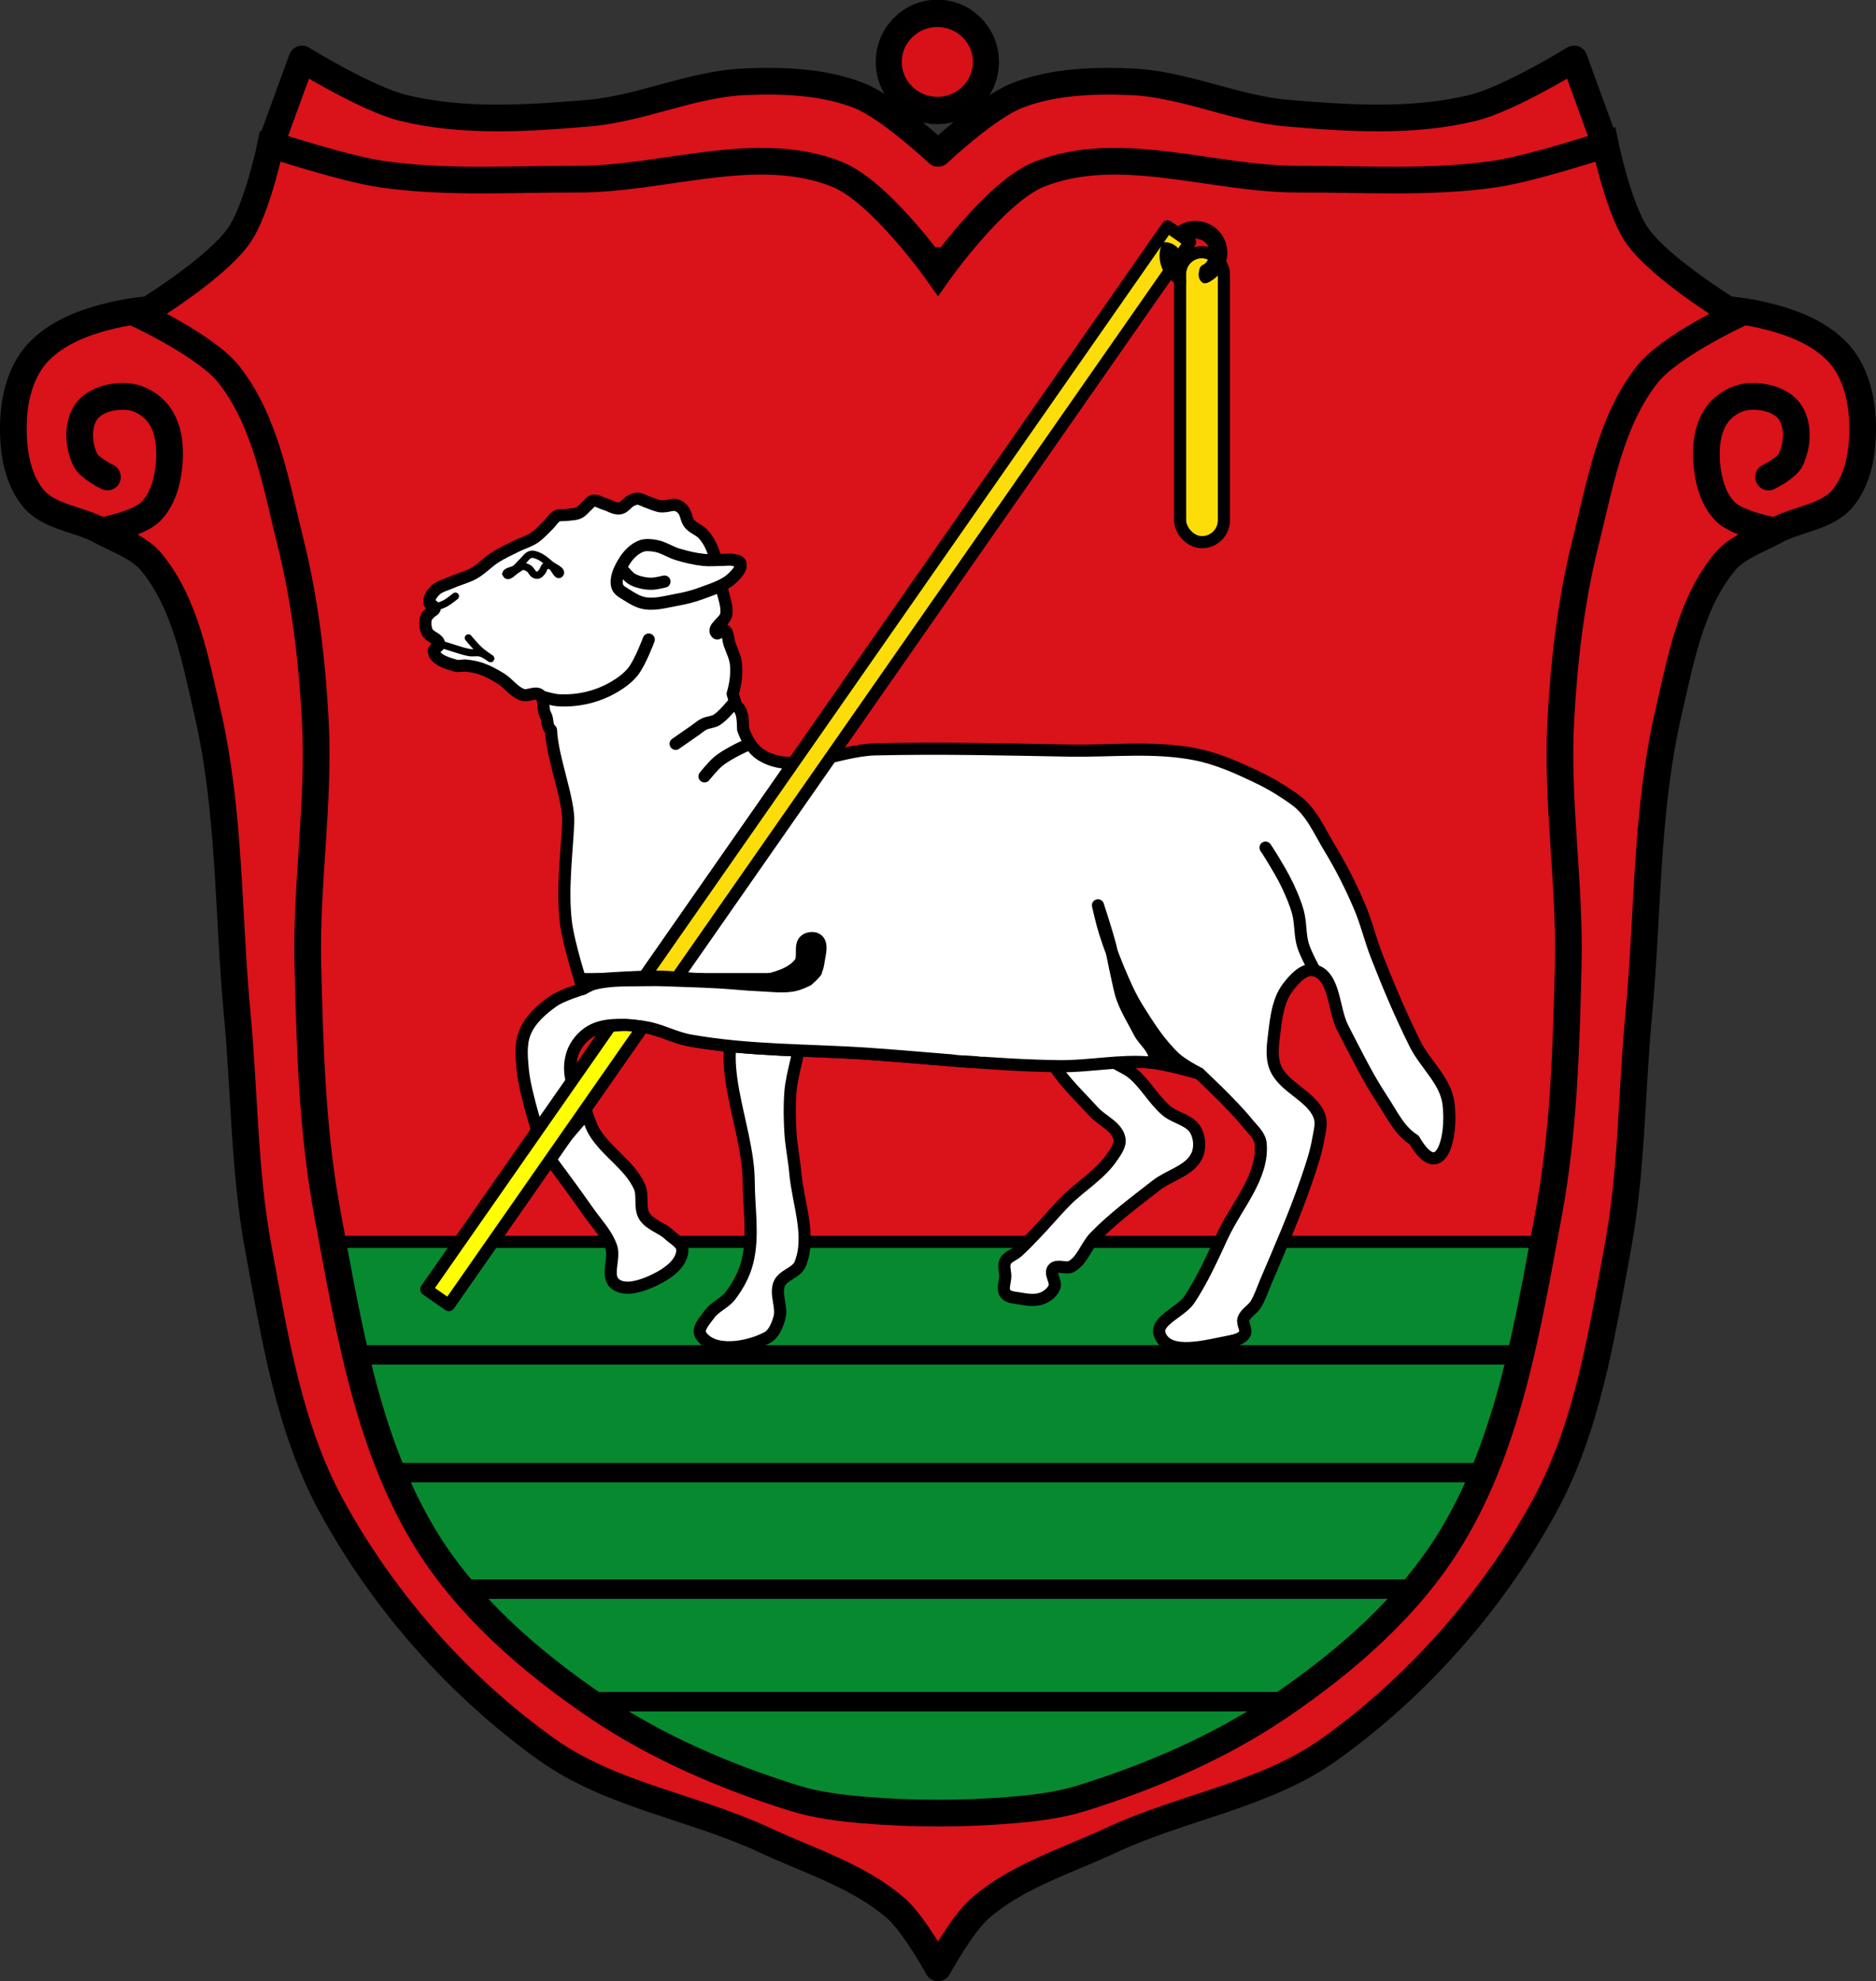 <?xml version="1.0" encoding="UTF-8" standalone="no"?>
<!-- Created with Inkscape (http://www.inkscape.org/) -->

<svg
   xmlns:dc="http://purl.org/dc/elements/1.1/"
   xmlns:cc="http://creativecommons.org/ns#"
   xmlns:rdf="http://www.w3.org/1999/02/22-rdf-syntax-ns#"
   xmlns:svg="http://www.w3.org/2000/svg"
   xmlns="http://www.w3.org/2000/svg"
   xmlns:sodipodi="http://sodipodi.sourceforge.net/DTD/sodipodi-0.dtd"
   xmlns:inkscape="http://www.inkscape.org/namespaces/inkscape"
   width="772.83"
   height="815.873"
   id="svg20741"
   version="1.1"
   inkscape:version="0.48.4 r9939"
   sodipodi:docname="Wappen von Bütthard.svg">
  <rect width="100%" height="100%" fill="#333333" stroke="none"/>
  <defs
     id="defs20743">
    <inkscape:path-effect
       is_visible="true"
       id="path-effect3875"
       effect="spiro" />
    <inkscape:path-effect
       is_visible="true"
       id="path-effect3875-7"
       effect="spiro" />
    <inkscape:path-effect
       is_visible="true"
       id="path-effect3904"
       effect="spiro" />
  </defs>
  <sodipodi:namedview
     id="base"
     pagecolor="#ffffff"
     bordercolor="#666666"
     borderopacity="1.0"
     inkscape:pageopacity="0.0"
     inkscape:pageshadow="2"
     inkscape:zoom="0.64715935"
     inkscape:cx="386.41492"
     inkscape:cy="407.93661"
     inkscape:document-units="px"
     inkscape:current-layer="layer1"
     showgrid="false"
     inkscape:window-width="1366"
     inkscape:window-height="745"
     inkscape:window-x="-8"
     inkscape:window-y="-8"
     inkscape:window-maximized="1"
     inkscape:object-nodes="true"
     inkscape:snap-smooth-nodes="true"
     inkscape:snap-midpoints="true"
     inkscape:snap-nodes="true"
     fit-margin-top="0"
     fit-margin-left="0"
     fit-margin-right="0"
     fit-margin-bottom="0" />
  <g
     inkscape:label="Ebene 1"
     inkscape:groupmode="layer"
     id="layer1"
     transform="translate(42.441,-89.362)">
    <path
       style="fill:#da121a;fill-opacity:1;stroke:#000000;stroke-width:11;stroke-linecap:round;stroke-linejoin:round;stroke-miterlimit:4;stroke-opacity:1;stroke-dasharray:none"
       d="m 27.317,216.423 c -7.754,0.08 -15.49,0.983 -22.938,2.688 -11.609,2.656 -23.999,7.228 -31.844,16.188 -6.199,7.08 -8.913,17.257 -9.375,26.656 -0.545,11.103 0.96,23.722 7.938,32.375 6.534,8.103 18.949,8.657 28.062,13.688 7.17,3.958 15.688,6.63 20.875,12.969 13.943,17.041 18.074,40.453 23.031,61.906 9.391,40.641 8.336,83.003 12.25,124.531 3.007,31.902 2.786,64.243 8.625,95.75 6.727,36.298 12.537,74.143 30.25,106.531 21.37,39.075 52.291,74.174 88.531,100.062 26.434,18.884 60.565,23.692 90,37.438 18.379,8.582 38.69,14.72 53.969,28.062 7.522,6.568 17.281,24.469 17.281,24.469 0,0 9.759,-17.9 17.281,-24.469 15.279,-13.342 35.621,-19.48 54,-28.062 29.435,-13.745 63.535,-18.554 89.969,-37.438 36.24,-25.889 67.161,-60.987 88.531,-100.062 17.713,-32.388 23.523,-70.234 30.25,-106.531 5.839,-31.507 5.618,-63.848 8.625,-95.75 3.914,-41.528 2.859,-83.89 12.25,-124.531 4.957,-21.453 9.088,-44.865 23.031,-61.906 5.187,-6.339 13.705,-9.01 20.875,-12.969 9.113,-5.031 21.56,-5.584 28.094,-13.688 6.977,-8.653 8.451,-21.272 7.906,-32.375 -0.462,-9.399 -3.176,-19.576 -9.375,-26.656 -7.845,-8.96 -20.235,-13.531 -31.844,-16.188 -17.023,-3.895 -35.54,-3.548 -52.375,1.094 C 560.121,239.8 484.327,271.466 439.004,329.61 394.784,386.341 364.246,485.167 343.973,577.298 323.7,485.168 293.162,386.34 248.942,329.61 203.619,271.466 127.825,239.8 56.754,220.204 47.284,217.593 37.287,216.321 27.317,216.423 z"
       id="path12611-2"
       inkscape:connector-curvature="0" />
    <path
       style="fill:#da121a;fill-opacity:1;stroke:#000000;stroke-width:11;stroke-linecap:butt;stroke-linejoin:round;stroke-miterlimit:4;stroke-opacity:1;stroke-dasharray:none"
       d="m 81.958,113.646 -12.859,35.219 c 0,0 20.444,69.106 48.141,89.312 47.752,34.839 118.559,58.602 173.469,36.719 27.485,-10.953 37.102,-46.635 50.406,-73.062 0.857,-1.702 1.846,-3.427 2.875,-5.188 1.029,1.76 2.018,3.486 2.875,5.188 13.304,26.427 22.921,62.109 50.406,73.062 54.91,21.883 125.717,-1.88 173.469,-36.719 27.696,-20.207 48.109,-89.312 48.109,-89.312 L 606.02,113.646 c 0,0 -26.735,16.497 -41.75,20.156 -24.722,6.024 -50.958,4.305 -76.312,2.156 -21.945,-1.86 -42.773,-12.113 -64.781,-12.938 -15.704,-0.589 -32.174,-0.044 -46.781,5.75 -12.447,4.937 -32.406,23.75 -32.406,23.75 0,0 -19.959,-18.813 -32.406,-23.75 -14.608,-5.794 -31.078,-6.339 -46.781,-5.75 -22.008,0.825 -42.836,11.078 -64.781,12.938 -25.355,2.149 -51.591,3.868 -76.312,-2.156 -15.015,-3.659 -41.75,-20.156 -41.75,-20.156 z"
       id="path12590"
       inkscape:connector-curvature="0"
       sodipodi:nodetypes="ccssscsssccsssscssssc" />
    <g
       id="g12615" />
    <path
       style="fill:#da121a;fill-opacity:1;stroke:none"
       d="m 69.099,148.865 c 0,0 -5.519,26.833 -13.219,37.688 -10.057,14.178 -40.719,32.562 -40.719,32.562 0,0 27.567,12.907 36.656,24.438 15.22,19.308 19.47,45.368 25.437,69.219 5.987,23.93 8.86,48.681 10.188,73.312 1.809,33.562 -3.882,67.18 -3.062,100.781 0.838,34.371 1.823,69.019 8.156,102.812 8.483,45.27 15.928,92.919 39.688,132.375 17.207,28.574 43.664,51.515 71.281,70.219 24.535,16.617 52.878,28.778 81.438,37.656 9.012,2.802 18.503,3.982 27.906,4.781 20.686,1.759 41.596,1.759 62.281,0 9.404,-0.8 18.894,-1.98 27.906,-4.781 28.559,-8.878 56.903,-21.04 81.438,-37.656 27.617,-18.704 54.043,-41.645 71.25,-70.219 23.76,-39.456 31.235,-87.105 39.719,-132.375 6.333,-33.793 7.318,-68.441 8.156,-102.812 0.819,-33.601 -4.872,-67.219 -3.062,-100.781 1.328,-24.632 4.2,-49.383 10.188,-73.312 5.967,-23.851 10.217,-49.911 25.438,-69.219 9.089,-11.531 36.656,-24.438 36.656,-24.438 0,0 -30.662,-18.384 -40.719,-32.562 -7.7,-10.855 -13.25,-37.688 -13.25,-37.688 0,0 -30.169,9.967 -45.812,12.219 -26.544,3.821 -53.589,1.978 -80.406,2.062 -35.638,0.112 -73.771,-15.182 -106.906,-2.062 -18.073,7.156 -41.75,40.75 -41.75,40.75 0,0 -23.646,-33.594 -41.719,-40.75 -33.135,-13.12 -71.268,2.174 -106.906,2.062 -26.817,-0.084 -53.894,1.758 -80.438,-2.062 C 99.268,158.832 69.099,148.865 69.099,148.865 z"
       id="path12569-6"
       inkscape:connector-curvature="0"
       sodipodi:nodetypes="cscsssssssaaaassssssscscssscsssc" />
    <path
       style="fill:#078930;fill-opacity:1;fill-rule:nonzero;stroke:#000000;stroke-width:5;stroke-linecap:round;stroke-linejoin:miter;stroke-miterlimit:4;stroke-opacity:1;stroke-dasharray:none;stroke-dashoffset:0"
       d="m 74.562,512.438 c 2.862,15.478 5.78,31.117 9.406,46.531 l 479.969,0 c 3.632,-15.413 6.543,-31.055 9.406,-46.531 l -498.781,0 z m 9.656,47.531 c 3.781,15.919 8.302,31.566 14.406,46.5 l 450.625,0 c 6.108,-14.934 10.651,-30.581 14.438,-46.5 l -479.469,0 z m 14.844,47.5 c 3.749,9.05 8.062,17.842 13.125,26.25 4.275,7.099 9.144,13.856 14.438,20.281 l 394.656,0 c 5.29,-6.425 10.131,-13.182 14.406,-20.281 5.063,-8.408 9.374,-17.2 13.125,-26.25 l -449.75,0 z m 28.781,48 c 15.805,18.796 35.396,34.768 55.625,48.469 24.535,16.617 52.878,28.778 81.438,37.656 9.012,2.802 18.503,3.982 27.906,4.781 20.686,1.759 41.596,1.759 62.281,0 9.404,-0.8 18.894,-1.98 27.906,-4.781 28.559,-8.878 56.903,-21.04 81.438,-37.656 20.232,-13.703 39.828,-29.669 55.625,-48.469 l -392.219,0 z"
       transform="translate(20.029,88.329)"
       id="rect21388"
       inkscape:connector-curvature="0" />
    <path
       style="fill:none;stroke:#000000;stroke-width:8;stroke-linecap:round;stroke-linejoin:miter;stroke-miterlimit:4;stroke-opacity:1;stroke-dasharray:none"
       d="m 103.998,647.298 475.175,0"
       id="path12884-6"
       inkscape:connector-curvature="0" />
    <path
       style="fill:#ffffff;fill-opacity:1;stroke:#000000;stroke-width:5;stroke-linecap:butt;stroke-linejoin:round;stroke-miterlimit:4;stroke-opacity:1;stroke-dasharray:none"
       d="m 183.55,565.869 c 0,0 10.972,14.706 16.184,22.253 3.321,4.809 7.661,9.156 9.609,14.667 1.694,4.792 -2.312,11.83 1.517,15.172 3.558,3.106 9.813,1.338 14.161,-0.506 5.817,-2.467 13.333,-6.839 13.655,-13.149 0.146,-2.867 -3.474,-4.605 -5.563,-6.575 -3.066,-2.891 -7.926,-3.985 -10.115,-7.586 -2.131,-3.505 -0.326,-8.404 -2.023,-12.138 -4.064,-8.941 -13.711,-14.306 -18.713,-22.759 -1.387,-2.344 -3.034,-7.586 -3.034,-7.586 z"
       id="path21470"
       inkscape:connector-curvature="0"
       sodipodi:nodetypes="caaaaaaaaacc" />
    <path
       style="fill:#ffffff;fill-opacity:1;stroke:#000000;stroke-width:5;stroke-linecap:butt;stroke-linejoin:round;stroke-miterlimit:4;stroke-opacity:1;stroke-dasharray:none"
       d="m 391.918,528.444 c 4.495,6.914 10.638,12.609 16.184,18.713 3.448,3.795 9.648,6.092 10.621,11.126 0.517,2.674 -1.505,5.333 -3.034,7.586 -4.957,7.301 -13.019,11.927 -19.218,18.207 -4.191,4.245 -8.005,8.848 -12.138,13.149 -2.478,2.579 -4.922,5.201 -7.586,7.586 -1.609,1.44 -4.122,2.1 -5.057,4.046 -0.876,1.823 0,4.046 0,6.069 0,2.36 -1.354,5.147 0,7.08 1.132,1.616 3.62,1.681 5.563,2.023 3.155,0.556 6.619,1.148 9.609,0 2.118,-0.813 4.204,-2.45 5.057,-4.552 0.953,-2.348 -2.111,-5.625 -0.506,-7.586 1.616,-1.974 5.368,0.249 7.586,-1.012 4.486,-2.55 6.014,-8.436 9.609,-12.138 7.67,-7.896 16.616,-14.46 25.287,-21.241 5.419,-4.238 13.715,-5.936 16.69,-12.138 1.533,-3.196 1.24,-7.537 -0.506,-10.621 -2.396,-4.231 -8.46,-4.911 -12.138,-8.092 -5.147,-4.451 -8.454,-10.786 -13.655,-15.172 -2.896,-2.442 -6.789,-3.539 -9.609,-6.069 -6.252,-5.609 -7.592,-17.453 -15.678,-19.724 -5.186,-1.457 -13.126,0.58 -15.172,5.563 -2.407,5.86 4.639,11.884 8.092,17.195 z"
       id="path21464"
       inkscape:connector-curvature="0"
       sodipodi:nodetypes="aaaaaaaaaaaaaaaaaaaaaaaaa" />
    <path
       style="fill:#ffffff;fill-opacity:1;stroke:#000000;stroke-width:5;stroke-linecap:round;stroke-linejoin:miter;stroke-miterlimit:4;stroke-opacity:1;stroke-dasharray:none"
       d="m 264.47,504.673 c -15.06,18.398 1.447,47.535 1.517,71.311 0.032,10.959 2.094,22.227 -0.506,32.874 -1.252,5.127 -3.863,9.978 -7.08,14.161 -2.33,3.029 -6.379,4.474 -8.598,7.586 -1.799,2.524 -5.217,5.991 -3.54,8.598 4.928,7.662 19.262,5.279 27.31,1.012 2.81,-1.49 4.181,-5.034 5.057,-8.092 1.301,-4.537 -1.872,-9.828 0,-14.161 1.561,-3.613 7.135,-4.438 8.598,-8.092 4.644,-11.598 -0.934,-24.98 -2.023,-37.425 -0.489,-5.583 -1.685,-11.096 -2.023,-16.69 -0.335,-5.553 -0.432,-11.143 0,-16.69 0.676,-8.677 4.435,-17.099 4.046,-25.793 -0.186,-4.166 0.467,-9.873 -3.034,-12.138 -5.609,-3.628 -15.493,-1.629 -19.724,3.54 z"
       id="path21466"
       inkscape:connector-curvature="0"
       sodipodi:nodetypes="aaaaaaaaaaaaaaaa" />
    <path
       style="fill:#ffffff;fill-opacity:1;stroke:#000000;stroke-width:5;stroke-linecap:butt;stroke-linejoin:round;stroke-miterlimit:4;stroke-opacity:1;stroke-dasharray:none"
       d="m 220.132,294.714 c -0.941,0 -1.847,0.452 -2.688,0.875 -1.622,0.816 -2.678,2.825 -4.469,3.125 -2.136,0.358 -4.164,-1.199 -6.25,-1.781 -1.634,-0.456 -3.245,-1.688 -4.906,-1.344 -0.933,0.193 -1.488,1.201 -2.219,1.812 -1.213,1.015 -2.138,2.438 -3.562,3.125 -1.498,0.723 -3.26,0.634 -4.906,0.875 -1.333,0.195 -2.817,-0.146 -4.031,0.438 -1.517,0.729 -2.349,2.427 -3.562,3.594 -1.898,1.824 -3.629,3.873 -5.812,5.344 -2.318,1.561 -5.092,2.316 -7.594,3.562 -2.859,1.424 -5.769,2.761 -8.469,4.469 -3.143,1.988 -5.695,4.865 -8.938,6.688 -2.794,1.57 -5.983,2.281 -8.906,3.594 -2.428,1.09 -5.31,1.646 -7.156,3.562 -1.247,1.295 -2.539,3.137 -2.219,4.906 0.188,1.035 2.219,1.198 2.219,2.25 0,0.842 -1.22,1.154 -1.781,1.781 -0.635,0.71 -1.501,1.308 -1.781,2.219 -0.571,1.854 -0.373,4.05 0.438,5.812 0.967,2.103 4.715,2.599 4.906,4.906 0.105,1.276 -2.457,1.867 -2.219,3.125 0.66,3.487 5.535,4.804 8.938,5.812 1.426,0.423 2.958,-0.157 4.438,0 2.118,0.224 4.24,0.607 6.25,1.312 2.825,0.991 5.484,2.457 8.031,4.031 3.164,1.956 5.409,5.511 8.938,6.688 2.258,0.753 5.23,-1.441 7.125,0 2.213,1.682 0.882,5.612 2.25,8.031 1.337,2.365 0.295,4.689 2.357,6.511 0.457,11.626 7.569,28.561 7.08,38.27 -0.678,13.474 -2.51,27.063 -1,40.469 1.071,9.508 7.094,27.812 7.094,27.812 0,0 -8.566,2.548 -12.156,5.062 -4.691,3.285 -9.373,7.359 -11.625,12.625 -2.059,4.815 -1.483,10.473 -1,15.688 0.946,10.219 7.562,29.844 7.562,29.844 l 14.688,-19.719 c 0,0 1.71,1.359 2.188,0.75 1.666,-2.126 -3.719,-4.223 -4.375,-6.844 -1.002,-4.006 -0.728,-8.594 1,-12.344 1.645,-3.569 4.724,-6.743 8.312,-8.344 6.15,-2.744 13.497,-1.835 20.188,-1.062 6.625,0.765 12.655,4.38 19.219,5.562 24.457,4.406 49.553,3.83 74.344,5.562 25.953,1.814 51.86,4.746 77.875,5.062 12.484,0.152 25.003,-2.627 37.438,-1.5 6.884,0.624 20.219,4.531 20.219,4.531 0,0 13.844,12.889 19.719,20.25 2.129,2.668 5.252,5.194 5.562,8.594 1.246,13.624 -9.917,25.533 -15.688,37.938 -4.166,8.956 -8.201,18.047 -13.656,26.281 -3.505,5.29 -14.573,8.833 -12.125,14.688 3.721,8.9 19.336,4.335 28.812,2.531 2.222,-0.423 4.986,-1.091 6.094,-3.062 0.995,-1.77 -1.142,-4.127 -0.531,-6.062 0.793,-2.511 3.672,-3.826 5.062,-6.062 1.754,-2.82 2.768,-6.036 4.062,-9.094 5.809,-13.723 11.852,-27.374 16.688,-41.469 1.991,-5.804 4.043,-11.668 5.062,-17.719 0.505,-2.997 1.51,-6.227 0.5,-9.094 -3.014,-8.557 -14.812,-11.81 -18.219,-20.219 -1.71,-4.222 -1.056,-9.135 -0.5,-13.656 0.814,-6.619 1.564,-13.881 5.562,-19.219 2.636,-3.518 6.891,-8.285 11.125,-7.094 8.494,2.39 7.553,15.953 11.625,23.781 5.15,9.902 10.014,20.007 16.188,29.312 3.915,5.902 7.094,13.026 13.156,16.688 10.676,18.423 16.074,-0.529 14.156,-15.156 -1.262,-9.255 -9.603,-16.045 -13.771,-24.403 -5.889,-11.809 -11.03,-23.993 -15.832,-36.284 -2.585,-6.616 -4.193,-13.599 -6.977,-20.134 -3.553,-8.339 -7.646,-16.48 -12.362,-24.222 -4.247,-6.971 -7.473,-15.01 -14.276,-19.895 -4.486,-3.221 -9.192,-6.176 -14.156,-8.594 -8.586,-4.182 -17.444,-8.244 -26.812,-10.094 -17.042,-3.366 -34.725,-1.223 -52.094,-1.531 -26.632,-0.472 -53.277,-1.139 -79.906,-0.5 -15.528,0.372 -33.212,10.523 -46.531,2.531 -3.953,-2.371 -6.203,-6.286 -7.844,-10.75 -0.121,-3.752 -0.031,-7.893 -2.875,-9.75 -0.45,-1.665 -0.915,-3.312 -1.438,-4.906 1.188,-3.889 1.725,-8.061 1.375,-12.094 -0.257,-2.954 -1.709,-5.67 -2.688,-8.469 -0.684,-1.956 -0.341,-5.007 -2.25,-5.812 -1.044,-0.441 -2.357,2.177 -3.125,1.344 -1.939,-2.105 3.573,-4.769 4.031,-7.594 0.58,-3.574 -1.055,-7.172 -1.781,-10.719 -1.136,-5.551 -1.851,-11.271 -4.031,-16.5 -0.874,-2.096 -2.042,-4.125 -3.562,-5.812 -1.633,-1.813 -4.29,-2.562 -5.812,-4.469 -1.329,-1.665 -1.272,-4.162 -2.656,-5.781 -0.697,-0.815 -1.648,-1.517 -2.688,-1.781 -1.593,-0.404 -3.265,0.363 -4.906,0.438 -0.594,0.027 -1.194,0.095 -1.781,0 -1.858,-0.301 -3.59,-1.186 -5.375,-1.781 -1.339,-0.446 -2.589,-1.344 -4,-1.344 z"
       id="path21468"
       inkscape:connector-curvature="0"
       sodipodi:nodetypes="scsscscssccssssscscccccssssssccsscsssccssssssssscssssssssssssssssaasccaaaassssssccccssscscccsccccs" />
    <path
       style="fill:#000000;fill-opacity:1;stroke:#000000;stroke-width:5;stroke-linecap:butt;stroke-linejoin:round;stroke-miterlimit:4;stroke-opacity:1;stroke-dasharray:none"
       d="m 451.597,531.478 c 0,0 -6.996,-3.67 -9.862,-6.322 -6.36,-5.886 -11.081,-13.39 -15.678,-20.736 -2.245,-3.587 -4.044,-7.445 -5.76,-11.313 -2.9,-6.536 -5.479,-13.228 -7.642,-20.044 -1.132,-3.566 -2.782,-10.874 -2.782,-10.874 0,0 3.584,10.961 5.041,16.536 1.09,4.173 1.775,8.442 2.761,12.641 0.729,3.103 1.225,6.285 2.333,9.274 1.793,4.835 4.566,9.249 6.919,13.838 1.965,3.832 7.107,7.271 6.011,11.435 -0.158,0.602 -1.571,1.012 -1.571,1.012 0,0 6.992,-0.741 10.368,0 3.536,0.777 9.862,4.552 9.862,4.552 z"
       id="path21480"
       inkscape:connector-curvature="0"
       sodipodi:nodetypes="caaaacaaaaacac" />
    <path
       style="fill:#ececec;fill-opacity:1;stroke:#000000;stroke-width:5;stroke-linecap:round;stroke-linejoin:miter;stroke-miterlimit:4;stroke-opacity:1;stroke-dasharray:none"
       d="m 499.137,488.995 0,0 c 0,0 -3.709,-6.72 -4.805,-10.368 -1.3,-4.327 -0.865,-9.035 -2.023,-13.402 -1.019,-3.843 -2.603,-7.53 -4.299,-11.126 -1.98,-4.199 -4.434,-8.161 -6.828,-12.138 -0.724,-1.202 -2.276,-3.54 -2.276,-3.54"
       id="path21490"
       inkscape:connector-curvature="0"
       sodipodi:nodetypes="caaaaac" />
    <path
       style="fill:#ececec;fill-opacity:1;stroke:#000000;stroke-width:5;stroke-linecap:round;stroke-linejoin:miter;stroke-miterlimit:4;stroke-opacity:1;stroke-dasharray:none"
       d="m 259.665,378.995 c 0,0 -4.09,5.136 -6.828,6.828 -1.587,0.981 -3.641,0.936 -5.31,1.77 -1.192,0.596 -2.193,1.516 -3.287,2.276 -2.785,1.934 -8.345,5.816 -8.345,5.816"
       id="path21500"
       inkscape:connector-curvature="0"
       sodipodi:nodetypes="caaac" />
    <path
       style="fill:#ececec;fill-opacity:1;stroke:#000000;stroke-width:5;stroke-linecap:round;stroke-linejoin:miter;stroke-miterlimit:4;stroke-opacity:1;stroke-dasharray:none"
       d="m 265.734,395.937 c 0,0 -4.449,2.068 -6.575,3.287 -2.008,1.152 -4.051,2.296 -5.816,3.793 -2.093,1.775 -5.563,6.069 -5.563,6.069"
       id="path21502"
       inkscape:connector-curvature="0"
       sodipodi:nodetypes="caac" />
    <rect
       style="fill:#ffff00;fill-opacity:1;fill-rule:nonzero;stroke:#000000;stroke-width:5;stroke-linecap:round;stroke-linejoin:round;stroke-miterlimit:4;stroke-opacity:1;stroke-dasharray:none;stroke-dashoffset:0"
       id="rect21504"
       width="11.225"
       height="533.676"
       x="464.255"
       y="-101.109"
       transform="matrix(0.82,0.572,-0.572,0.82,0,0)"
       inkscape:transform-center-x="-148.15874"
       inkscape:transform-center-y="-224.55293" />
    <rect
       style="fill:#fcdd09;fill-opacity:1;fill-rule:nonzero;stroke:#000000;stroke-width:5;stroke-linecap:round;stroke-linejoin:round;stroke-miterlimit:4;stroke-opacity:1;stroke-dasharray:none;stroke-dashoffset:0"
       id="rect21506"
       width="18.039"
       height="119.415"
       x="443.708"
       y="193.216"
       ry="9.019"
       rx="9.019" />
    <path
       style="fill:#000000;fill-opacity:1;fill-rule:nonzero;stroke:#000000;stroke-width:1;stroke-linecap:round;stroke-linejoin:round;stroke-miterlimit:4;stroke-opacity:1;stroke-dasharray:none;stroke-dashoffset:0"
       d="m 449.396,180.874 c -2.43,0.127 -4.849,0.955 -6.937,2.531 -5.571,4.202 -6.702,12.117 -2.5,17.688 1.524,2.021 3.532,3.446 5.75,4.25 -0.09,-0.119 -0.19,-0.241 -0.25,-0.375 -0.227,-0.505 -0.306,-1.105 -0.25,-1.656 0.075,-0.738 -0.613,-2.281 -0.224,-2.913 -0.969,-3.906 0.71,-2.233 0.036,-3.056 -2.109,-2.796 -1.545,-6.797 1.25,-8.906 1.048,-0.791 2.249,-1.186 3.469,-1.25 2.033,-0.106 4.088,0.753 5.406,2.5 2.109,2.796 1.546,6.766 -1.25,8.875 -0.387,0.292 -0.926,0.349 -1.219,0.719 -0.542,0.684 -0.666,1.635 -0.781,2.5 -0.075,0.569 -0.104,1.174 0.068,1.722 0.202,0.647 0.574,1.275 1.089,1.715 0.199,0.17 0.458,0.32 0.719,0.312 1.458,-0.041 2.697,-1.057 3.906,-1.969 5.571,-4.202 6.671,-12.117 2.469,-17.688 -2.626,-3.482 -6.7,-5.211 -10.75,-5 z"
       id="path7774-7-1"
       inkscape:connector-curvature="0"
       sodipodi:nodetypes="cccccccccsccaaaaascsc" />
    <rect
       style="fill:#fcdd09;fill-opacity:1;fill-rule:nonzero;stroke:#000000;stroke-width:5;stroke-linecap:round;stroke-linejoin:round;stroke-miterlimit:4;stroke-opacity:1;stroke-dasharray:none;stroke-dashoffset:0"
       id="rect21504-6"
       width="11.225"
       height="533.676"
       x="464.255"
       y="-101.109"
       transform="matrix(0.82,0.572,-0.572,0.82,0,0)"
       inkscape:transform-center-x="-148.15874"
       inkscape:transform-center-y="-224.55293" />
    <path
       style="fill:#000000;fill-opacity:1;fill-rule:nonzero;stroke:#000000;stroke-width:1;stroke-linecap:round;stroke-linejoin:round;stroke-miterlimit:4;stroke-opacity:1;stroke-dasharray:none;stroke-dashoffset:0"
       d="m 437.504,189.589 c -0.257,0.018 -0.554,0.02 -0.75,0.188 -0.163,0.14 -0.175,0.387 -0.25,0.594 -2.354,6.473 0.891,13.616 7.281,16.094 l 0,-7.406 c -1.611,-1.681 -2.257,-4.161 -1.406,-6.5 0.041,-0.113 0.152,-0.225 0.125,-0.344 -0.18,-0.796 -1.057,-1.28 -1.745,-1.719 -0.623,-0.398 -1.358,-0.606 -2.078,-0.777 -0.384,-0.091 -0.783,-0.156 -1.177,-0.129 z"
       id="path7774-7-1-9"
       inkscape:connector-curvature="0"
       sodipodi:nodetypes="aaccccaaaa" />
    <path
       style="fill:#ffffff;fill-opacity:1;stroke:#000000;stroke-width:5;stroke-linecap:butt;stroke-linejoin:round;stroke-miterlimit:4;stroke-opacity:1;stroke-dasharray:none"
       d="m 196.431,492.574 c 0.736,2.392 1.281,4 1.281,4 0,0 -8.566,2.548 -12.156,5.062 -4.691,3.285 -9.373,7.391 -11.625,12.656 -2.059,4.815 -1.483,10.442 -1,15.656 0.946,10.219 7.594,29.844 7.594,29.844 l 14.656,-19.719 c 0,0 1.71,1.359 2.188,0.75 1.666,-2.126 -3.719,-4.192 -4.375,-6.812 -1.002,-4.006 -0.728,-8.594 1,-12.344 1.645,-3.569 4.724,-6.774 8.312,-8.375 6.15,-2.744 13.497,-1.804 20.188,-1.031 6.625,0.765 12.655,4.38 19.219,5.562 24.457,4.406 49.553,3.83 74.344,5.562 13.923,0.973 27.83,2.272 41.75,3.312 l 0,-34.125 -161.375,0 z"
       id="path21468-7"
       inkscape:connector-curvature="0" />
    <path
       style="fill:#000000;fill-opacity:1;stroke:#000000;stroke-width:5;stroke-linecap:butt;stroke-linejoin:round;stroke-miterlimit:4;stroke-opacity:1;stroke-dasharray:none"
       d="m 197.711,496.581 c 0,0 2.936,-1.673 4.554,-2.083 7.176,-1.823 14.758,-1.344 22.16,-1.518 4.705,-0.11 9.412,0.157 14.116,0.304 4.96,0.155 9.92,0.332 14.875,0.607 5.773,0.32 11.526,0.978 17.303,1.214 4.348,0.178 8.751,0.805 13.053,0.152 1.788,-0.271 3.522,-0.906 5.161,-1.67 1.298,-0.604 2.749,-1.158 3.643,-2.277 1.438,-1.8 1.954,-4.245 2.277,-6.527 0.39,-2.759 1.596,-6.462 -0.455,-8.348 -1.267,-1.165 -3.826,-0.935 -5.161,0.152 -2.541,2.068 -0.201,7.027 -2.277,9.562 -3.616,4.416 -9.955,6.04 -15.549,7.175 -9.236,1.874 -18.845,-0.462 -28.26,-0.902 -4.685,-0.219 -9.354,-0.799 -14.043,-0.865 -6.102,-0.086 -12.205,0.28 -18.299,0.612 -4.192,0.229 -12.559,0.95 -12.559,0.95 z"
       id="path21478"
       inkscape:connector-curvature="0"
       sodipodi:nodetypes="caaaaaaaaaaaaaaaacc" />
    <path
       style="fill:#ffff00;fill-opacity:1;fill-rule:nonzero;stroke:#000000;stroke-width:5;stroke-linecap:round;stroke-linejoin:round;stroke-miterlimit:4;stroke-opacity:1;stroke-dasharray:none;stroke-dashoffset:0"
       d="m 215.583,511.454 c -2.195,-0.058 -6.576,0.385 -6.576,0.385 l -75.75,108.562 9.188,6.406 79.938,-114.594 c 0,0 -4.519,-0.7 -6.799,-0.76 z"
       id="rect21504-6-9"
       inkscape:connector-curvature="0"
       sodipodi:nodetypes="acccca" />
    <path
       style="fill:#ffffff;fill-opacity:1;stroke:none"
       d="m 296.258,489.877 c -0.314,1.109 -0.908,1.507 -1.452,2.196 -1.226,1.55 -3.678,3.101 -4.058,4.322 -1.708,5.487 -3.519,16.877 -3.519,16.877 0,0 6.543,3.873 7.468,3.873 0.925,0 24.975,1.665 24.975,1.665 l 15.355,1.295 16.335,3.671 11.382,0.74 c 0,0 4.103,-18.286 4.103,-19.581 0,-1.295 0,-6.475 0,-8.51 0,-2.035 -10.36,-18.87 -10.36,-18.87 0,0 -36.63,1.48 -37.74,1.48 -1.11,0 -20.22,2.835 -22.488,10.842 z"
       id="path33553"
       inkscape:connector-curvature="0"
       sodipodi:nodetypes="sascsccccsscss" />
    <path
       style="fill:#ffffff;fill-opacity:1;stroke:#000000;stroke-width:5;stroke-linecap:butt;stroke-linejoin:round;stroke-miterlimit:4;stroke-opacity:1;stroke-dasharray:none"
       d="m 262.527,321.269 c 0.744,2.031 -1.372,4.274 -2.901,5.803 -3.528,3.529 -8.718,4.94 -13.389,6.696 -3.31,1.244 -6.786,2.045 -10.265,2.678 -4.194,0.763 -8.511,2.022 -12.72,1.339 -2.662,-0.432 -5.104,-1.877 -7.364,-3.348 -1.502,-0.977 -3.501,-1.855 -4.017,-3.571 -0.996,-3.318 0.898,-7.071 2.678,-10.043 1.623,-2.709 4.003,-5.258 6.918,-6.472 1.855,-0.773 4.042,-0.55 6.025,-0.223 3.299,0.544 6.166,2.625 9.372,3.571 3.428,1.011 6.934,1.858 10.488,2.232 2.589,0.272 5.207,0 7.81,0 1.413,0 2.855,-0.284 4.24,0 1.11,0.228 2.734,0.275 3.124,1.339 z"
       id="path33568"
       inkscape:connector-curvature="0"
       sodipodi:nodetypes="aaaaaaaaaaaaaaa" />
    <path
       style="fill:#ffffff;fill-opacity:1;stroke:#000000;stroke-width:5;stroke-linecap:round;stroke-linejoin:round;stroke-miterlimit:4;stroke-opacity:1;stroke-dasharray:none"
       d="m 181.299,376.396 c 0,0 4.122,1.211 6.248,1.339 4.101,0.247 8.282,-0.143 12.274,-1.116 3.825,-0.932 7.554,-2.445 10.935,-4.464 2.813,-1.68 5.554,-3.68 7.587,-6.249 3.034,-3.836 6.472,-13.168 6.472,-13.168"
       id="path33570"
       inkscape:connector-curvature="0"
       sodipodi:nodetypes="caaaac" />
    <path
       style="fill:#ececec;fill-opacity:1;stroke:#000000;stroke-width:5;stroke-linecap:round;stroke-linejoin:miter;stroke-miterlimit:4;stroke-opacity:1;stroke-dasharray:none"
       d="m 214.772,324.84 c 0,0 1.635,1.967 2.678,2.678 1.073,0.732 2.319,1.214 3.57,1.562 1.662,0.462 3.408,0.706 5.133,0.67 1.736,-0.037 5.133,-0.893 5.133,-0.893"
       id="path33572"
       inkscape:connector-curvature="0"
       sodipodi:nodetypes="caaac" />
    <path
       style="fill:#ececec;fill-opacity:1;stroke:#000000;stroke-width:3;stroke-linecap:round;stroke-linejoin:miter;stroke-miterlimit:4;stroke-opacity:1;stroke-dasharray:none"
       d="m 138.23,354.301 c 0,0 4.152,1.383 6.248,2.009 2.144,0.64 4.262,1.433 6.471,1.785 1.544,0.247 3.182,-0.205 4.686,0.223 1.473,0.419 4.017,2.232 4.017,2.232"
       id="path33574"
       inkscape:connector-curvature="0"
       sodipodi:nodetypes="caaac" />
    <path
       style="fill:#ececec;fill-opacity:1;stroke:#000000;stroke-width:3;stroke-linecap:round;stroke-linejoin:miter;stroke-miterlimit:4;stroke-opacity:1;stroke-dasharray:none"
       d="m 159.653,360.55 c 0,0 -3.239,-2.244 -4.686,-3.571 -1.63,-1.495 -4.463,-4.91 -4.463,-4.91"
       id="path33576"
       inkscape:connector-curvature="0"
       sodipodi:nodetypes="cac" />
    <path
       style="fill:#ececec;fill-opacity:1;stroke:#000000;stroke-width:3;stroke-linecap:round;stroke-linejoin:miter;stroke-miterlimit:4;stroke-opacity:1;stroke-dasharray:none"
       d="m 137.337,339.347 c 0,0 2.599,-0.897 3.794,-1.562 1.443,-0.804 4.017,-2.901 4.017,-2.901"
       id="path33578"
       inkscape:connector-curvature="0"
       sodipodi:nodetypes="cac" />
    <path
       style="fill:#ffffff;fill-opacity:1;stroke:#000000;stroke-width:3;stroke-linecap:round;stroke-linejoin:miter;stroke-miterlimit:4;stroke-opacity:1;stroke-dasharray:none"
       d="m 166.124,325.956 c -0.734,-1.315 2.622,-1.508 3.794,-2.455 1.064,-0.86 1.9,-1.969 2.901,-2.901 1.081,-1.006 1.92,-2.524 3.347,-2.901 1.1,-0.291 2.303,0.217 3.347,0.67 1.762,0.763 3.222,2.107 4.686,3.348 1.445,1.224 5.313,2.637 4.017,4.017 -1.155,1.229 -2.216,-2.751 -3.794,-3.348 -0.626,-0.237 -1.422,-0.322 -2.008,0 -0.85,0.467 -0.927,1.722 -1.562,2.455 -0.449,0.518 -0.904,1.147 -1.562,1.339 -0.505,0.147 -1.097,0.023 -1.562,-0.223 -0.977,-0.518 -1.305,-1.851 -2.232,-2.455 -0.788,-0.514 -1.741,-0.98 -2.678,-0.893 -0.763,0.071 -1.328,0.765 -2.008,1.116 -1.538,0.793 -3.843,3.743 -4.686,2.232 z"
       id="path33580"
       inkscape:connector-curvature="0"
       sodipodi:nodetypes="aaaaaaaaaaaaaaaa" />
    <path
       style="fill:none;stroke:#000000;stroke-width:11;stroke-linecap:round;stroke-linejoin:miter;stroke-miterlimit:4;stroke-opacity:1;stroke-dasharray:none"
       d="m 69.099,148.865 c 0,0 -5.519,26.833 -13.219,37.688 -10.057,14.178 -40.719,32.562 -40.719,32.562 0,0 27.567,12.907 36.656,24.438 15.22,19.308 19.47,45.368 25.438,69.219 5.987,23.93 8.86,48.681 10.188,73.312 1.809,33.562 -3.882,67.18 -3.062,100.781 0.838,34.371 1.823,69.019 8.156,102.812 8.483,45.27 15.928,92.919 39.688,132.375 17.207,28.574 43.664,51.515 71.281,70.219 24.535,16.617 52.878,28.778 81.438,37.656 9.012,2.802 18.503,3.982 27.906,4.781 20.686,1.759 41.596,1.759 62.281,0 9.404,-0.8 18.894,-1.98 27.906,-4.781 28.559,-8.878 56.903,-21.04 81.438,-37.656 27.617,-18.704 54.043,-41.645 71.25,-70.219 23.76,-39.456 31.235,-87.105 39.719,-132.375 6.333,-33.793 7.318,-68.441 8.156,-102.812 0.819,-33.601 -4.872,-67.219 -3.062,-100.781 1.328,-24.632 4.2,-49.383 10.188,-73.312 5.967,-23.851 10.217,-49.911 25.438,-69.219 9.089,-11.531 36.656,-24.438 36.656,-24.438 0,0 -30.662,-18.384 -40.719,-32.562 -7.7,-10.855 -13.25,-37.688 -13.25,-37.688 0,0 -30.169,9.967 -45.812,12.219 -26.543,3.821 -53.589,1.978 -80.406,2.062 -35.638,0.112 -73.771,-15.182 -106.906,-2.062 -18.073,7.156 -41.75,40.75 -41.75,40.75 0,0 -23.646,-33.594 -41.719,-40.75 -33.135,-13.12 -71.268,2.174 -106.906,2.062 -26.817,-0.084 -53.894,1.758 -80.438,-2.062 -15.643,-2.252 -45.812,-12.219 -45.812,-12.219 z"
       id="path12569"
       inkscape:connector-curvature="0"
       sodipodi:nodetypes="cscsssssssaaaassssssscscssscsssc" />
    <path
       sodipodi:nodetypes="caaaaaac"
       inkscape:connector-curvature="0"
       id="path12613"
       d="m -0.84,308.017 c 0,0 15.308,-2.769 20.477,-7.956 5.005,-5.022 7.052,-12.786 7.635,-19.852 0.556,-6.732 -0.167,-14.34 -4.072,-19.852 -2.86,-4.037 -7.804,-7.139 -12.726,-7.635 -6.087,-0.614 -13.71,1.16 -17.307,6.108 -3.892,5.354 -3.341,13.869 -0.509,19.852 1.655,3.497 9.162,7.126 9.162,7.126"
       style="fill:none;stroke:#000000;stroke-width:11;stroke-linecap:round;stroke-linejoin:miter;stroke-miterlimit:4;stroke-opacity:1;stroke-dasharray:none" />
    <path
       style="fill:none;stroke:#000000;stroke-width:11;stroke-linecap:round;stroke-linejoin:miter;stroke-miterlimit:4;stroke-opacity:1;stroke-dasharray:none"
       d="m 688.785,308.017 c 0,0 -15.308,-2.769 -20.477,-7.956 -5.005,-5.022 -7.052,-12.786 -7.635,-19.852 -0.556,-6.732 0.167,-14.34 4.072,-19.852 2.86,-4.037 7.804,-7.139 12.726,-7.635 6.087,-0.614 13.71,1.16 17.307,6.108 3.892,5.354 3.341,13.869 0.509,19.852 -1.655,3.497 -9.162,7.126 -9.162,7.126"
       id="path12613-1"
       inkscape:connector-curvature="0"
       sodipodi:nodetypes="caaaaaac" />
    <path
       sodipodi:type="arc"
       style="opacity:0.99;fill:#da121a;fill-opacity:1;fill-rule:nonzero;stroke:#000000;stroke-width:11.475;stroke-linecap:round;stroke-linejoin:round;stroke-miterlimit:4;stroke-opacity:1;stroke-dasharray:none;stroke-dashoffset:0"
       id="path12675"
       sodipodi:cx="-526.32782"
       sodipodi:cy="-6.2608542"
       sodipodi:rx="21.378887"
       sodipodi:ry="20.360844"
       d="m -504.949,-6.261 c 0,11.245 -9.572,20.361 -21.379,20.361 -11.807,0 -21.379,-9.116 -21.379,-20.361 0,-11.245 9.572,-20.361 21.379,-20.361 11.807,0 21.379,9.116 21.379,20.361 z"
       transform="matrix(0.936,0,0,0.982,836.355,121.012)" />
    <path
       style="fill:none;stroke:#000000;stroke-width:8;stroke-linecap:round;stroke-linejoin:miter;stroke-miterlimit:4;stroke-opacity:1;stroke-dasharray:none"
       d="m 201.867,790.117 283.324,0"
       id="path12884"
       inkscape:connector-curvature="0" />
    <path
       style="fill:none;stroke:#000000;stroke-width:8;stroke-linecap:round;stroke-linejoin:miter;stroke-miterlimit:4;stroke-opacity:1;stroke-dasharray:none"
       d="m 147.873,743.798 391.018,0"
       id="path12884-5"
       inkscape:connector-curvature="0" />
    <path
       style="fill:none;stroke:#000000;stroke-width:8;stroke-linecap:round;stroke-linejoin:miter;stroke-miterlimit:4;stroke-opacity:1;stroke-dasharray:none"
       d="m 119.091,695.798 450.122,0"
       id="path12884-7"
       inkscape:connector-curvature="0" />
  </g>
</svg>
